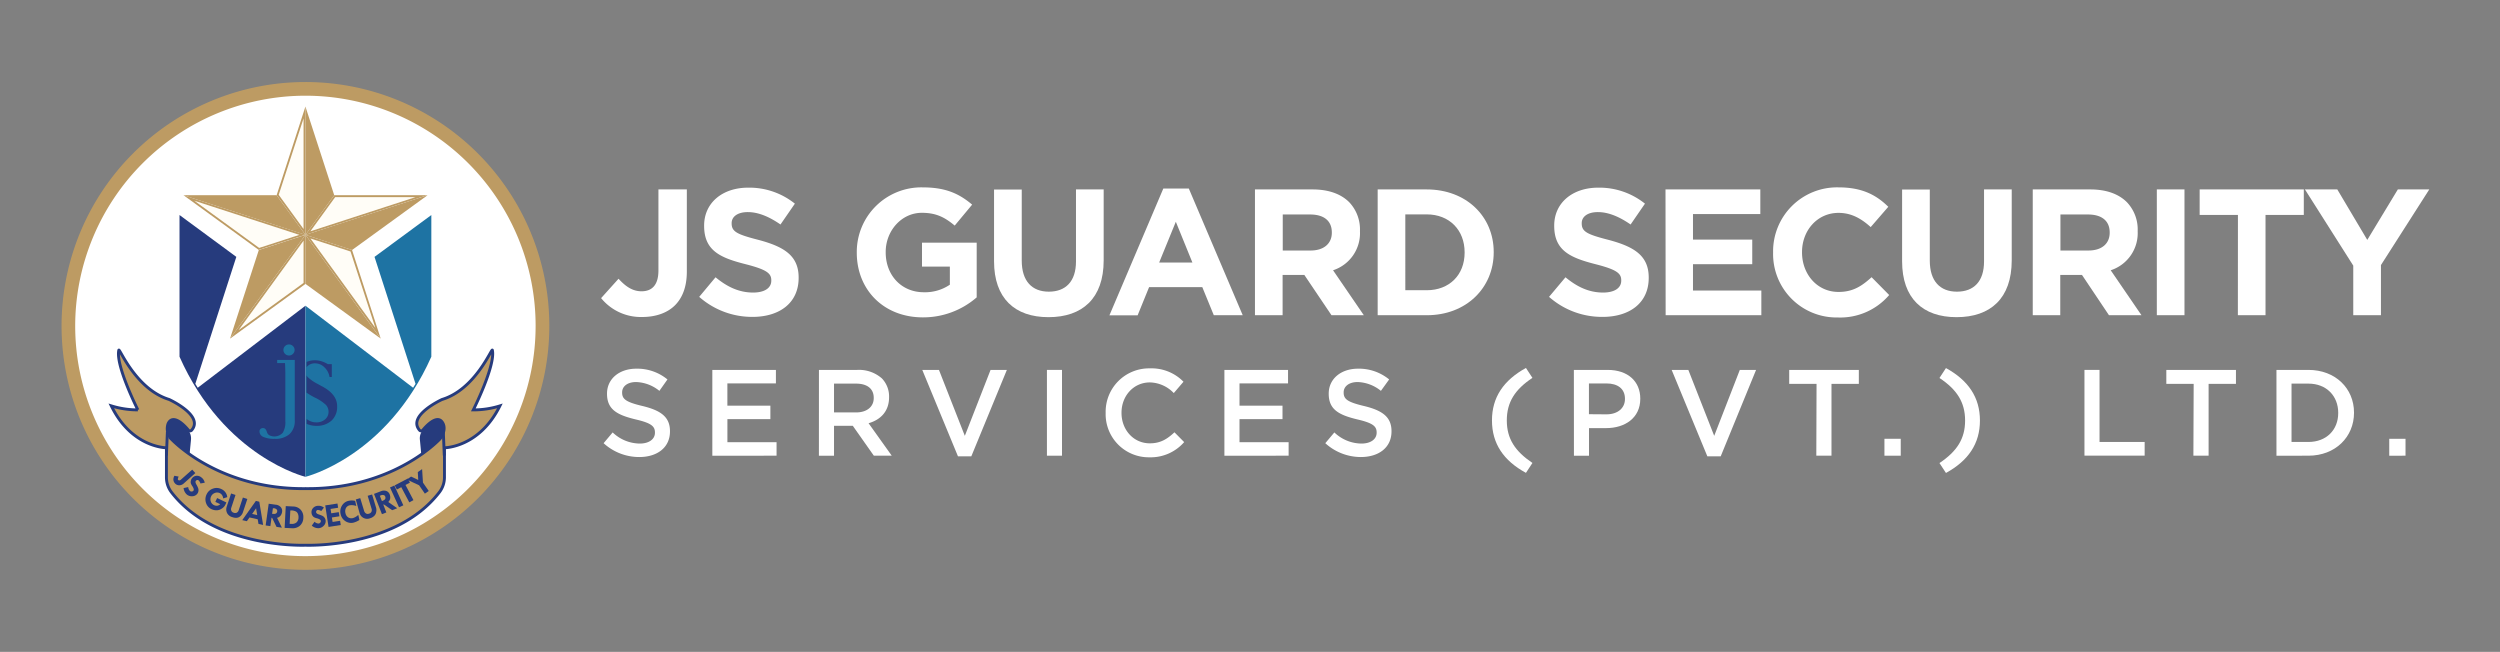 <svg id="Layer_1" data-name="Layer 1" xmlns="http://www.w3.org/2000/svg" viewBox="0 0 731.4 190.71"><rect x="0" y="0" width="731.4" height="190.71" fill="#808080" stroke="none"/><defs><style>.cls-1{fill:#fff;}.cls-2,.cls-6{fill:#bd9b63;}.cls-3{fill:#fffdf7;}.cls-4{fill:#263b7d;}.cls-5{fill:#1e73a3;}.cls-6{stroke:#263b7d;stroke-miterlimit:10;stroke-width:0.85px;}</style></defs><title>JS SECURITY Logo</title><circle class="cls-1" cx="89.36" cy="95.36" r="69.35" transform="matrix(0.38, -0.92, 0.92, 0.38, -32.94, 141.42)"/><path class="cls-2" d="M89.36,28A67.35,67.35,0,1,1,22,95.36,67.42,67.42,0,0,1,89.36,28m0-4a71.35,71.35,0,1,0,71.35,71.35A71.34,71.34,0,0,0,89.36,24Z"/><polygon class="cls-2" points="89.63 32.92 97.47 57.07 89.63 67.86 89.63 32.92"/><path class="cls-2" d="M89.91,34.66,97.17,57,89.91,67V34.66m-.55-3.47V68.71l8.42-11.6L89.36,31.19Z"/><polygon class="cls-3" points="81.24 57.07 89.08 32.92 89.08 67.86 81.24 57.07"/><path class="cls-2" d="M88.81,34.66V67L81.54,57l7.27-22.36m.55-3.47L80.93,57.11l8.43,11.6V31.19Z"/><polygon class="cls-3" points="55.23 57.91 88.47 68.71 75.77 72.83 55.23 57.91"/><path class="cls-2" d="M56.8,58.71l30.78,10L75.82,72.53l-19-13.82m-3.13-1.6,22,16,13.64-4.43L53.67,57.11Z"/><polygon class="cls-3" points="89.08 69.56 89.08 82.91 68.55 97.83 89.08 69.56"/><path class="cls-2" d="M88.81,70.41V82.77l-19,13.81,19-26.17m.55-1.7L67.3,99.07l22.06-16V68.71Z"/><polygon class="cls-3" points="90.08 69.24 102.77 73.36 110.61 97.5 90.08 69.24"/><path class="cls-2" d="M90.8,69.76l11.75,3.82,7.27,22.36-19-26.18m-1.44-1.05,22,30.36L103,73.14,89.36,68.71Z"/><polygon class="cls-3" points="97.92 57.39 123.31 57.39 90.08 68.18 97.92 57.39"/><path class="cls-2" d="M121.57,57.67l-30.77,10,7.26-10h23.51m3.47-.56H97.78l-8.42,11.6L125,57.11Z"/><polygon class="cls-2" points="90.24 68.71 123.48 57.91 102.94 72.83 90.24 68.71"/><path class="cls-2" d="M121.91,58.71l-19,13.82L91.13,68.71l30.78-10m3.13-1.6L89.36,68.71h0L103,73.14l22.05-16Z"/><polygon class="cls-2" points="75.94 73.36 88.64 69.24 68.1 97.5 75.94 73.36"/><path class="cls-2" d="M87.92,69.76l-19,26.18,7.26-22.36,11.76-3.82m1.44-1.05L75.72,73.14,67.3,99.07,89.36,68.71Z"/><polygon class="cls-2" points="89.63 82.91 89.63 69.56 110.17 97.83 89.63 82.91"/><path class="cls-2" d="M89.91,70.41l19,26.17-19-13.81V70.41m-.55-1.7V83.05l22,16-22-30.36Z"/><polygon class="cls-2" points="55.4 57.39 80.79 57.39 88.64 68.19 55.4 57.39"/><path class="cls-2" d="M80.65,57.67l7.27,10-30.78-10H80.65m.28-.56H53.67l35.69,11.6h0l-8.43-11.6Z"/><path class="cls-4" d="M52.52,62.91,69.14,75.15l-12,37.15.71,1.14,31.51-24V139.5s-23.75-5.72-36.84-35.14Z"/><path class="cls-5" d="M126.19,62.91,109.57,75.15l12,37.15-.71,1.14-31.5-24V139.5s23.74-5.72,36.83-35.14Z"/><path class="cls-5" d="M84.55,104a1.59,1.59,0,0,0,1.15-.47,1.59,1.59,0,0,0,0-2.29,1.64,1.64,0,0,0-2.3,0,1.56,1.56,0,0,0-.48,1.15,1.53,1.53,0,0,0,.48,1.14A1.6,1.6,0,0,0,84.55,104Z"/><path class="cls-4" d="M95.9,106.52l0,0a9.14,9.14,0,0,0-1.89-.84,6.39,6.39,0,0,0-1.88-.28,5.86,5.86,0,0,0-2.43.49v1.56a2.05,2.05,0,0,1,.47-.51,3.09,3.09,0,0,1,2-.64,3.87,3.87,0,0,1,2.72,1.14,4.92,4.92,0,0,1,1.52,2.85h.66v-1.22c0-.59,0-1.39,0-2.53Z"/><path class="cls-4" d="M94.17,113q-.7-.37-1.08-.6A12.39,12.39,0,0,1,90,110.29a2.49,2.49,0,0,1-.33-.47v5.05a22.64,22.64,0,0,0,2.27,1.36,13,13,0,0,1,3.44,2.25,3,3,0,0,1,.74,2,2.81,2.81,0,0,1-1,2.2,3.76,3.76,0,0,1-2.53.89,4.45,4.45,0,0,1-2.88-1V124a2.39,2.39,0,0,0,.37.15,7,7,0,0,0,2.47.44A6.36,6.36,0,0,0,97,123.05a5.45,5.45,0,0,0,1.63-4.19C98.66,116.53,97.16,114.57,94.17,113Z"/><path class="cls-5" d="M86.24,105.3H81.09v.91h2.29c.07,1.25.1,2.65.1,3.2v13.8a5.88,5.88,0,0,1-.77,3.42,3.34,3.34,0,0,1-3.8.77,1.59,1.59,0,0,1-.76-.82l-.12-.34c-.21-.67-.56-1-1.07-1a1.05,1.05,0,0,0-.76.27.93.93,0,0,0-.28.71,1.74,1.74,0,0,0,1.14,1.61,7.7,7.7,0,0,0,3.28.55A6.19,6.19,0,0,0,84.71,127a5.21,5.21,0,0,0,1.53-4V105.3Z"/><path class="cls-4" d="M55.47,132.84a49.49,49.49,0,0,1-5.22-4.25c-1.25-1.18-1.85-3.58-.92-5,1.38-2.16,4.34.35,5.72,2.24a3.94,3.94,0,0,1,.82,2.88Z"/><path class="cls-6" d="M138.47,119.92s6.54-13,5.58-17.47c-.16-.77-4.9,11.44-14.72,14.42,0,0-10.23,4.68-6.62,8.95a.62.62,0,0,0,1,0c1.14-1.41,4.49-4.91,5.93-1.89.75,1.58-.06,3.65-1.14,4.72-4.21,4.2-17.55,14.54-39.09,14.3-21.55.24-34.88-10.1-39.1-14.3a4.49,4.49,0,0,1-1.13-4.72c1.43-3,4.79.48,5.92,1.89a.62.62,0,0,0,1,0c3.62-4.27-6.62-8.95-6.62-8.95-9.81-3-14.55-15.19-14.72-14.42-1,4.46,5.58,17.47,5.58,17.47a26.17,26.17,0,0,1-7.78-1.18C38.53,131,48.69,131,48.69,131v8.64a7.17,7.17,0,0,0,1.5,4.41C63,160.61,89.36,159.51,89.36,159.51s26.36,1.1,39.16-15.47a7.18,7.18,0,0,0,1.51-4.41V131s10.15,0,16.22-12.25A26.08,26.08,0,0,1,138.47,119.92Z"/><path class="cls-4" d="M123.24,132.84a48.46,48.46,0,0,0,5.22-4.25c1.25-1.18,1.85-3.58.93-5-1.39-2.16-4.35.35-5.73,2.24a3.89,3.89,0,0,0-.81,2.88Z"/><path class="cls-4" d="M56.23,137.4l.92,1-3.35,3a2,2,0,0,1-1.37.58,1.67,1.67,0,0,1-1.26-.59,1.73,1.73,0,0,1-.44-1,2.1,2.1,0,0,1,.3-1.2l1.23.24h0l-.09.22a1.28,1.28,0,0,0-.13.42.34.34,0,0,0,.07.32.4.4,0,0,0,.38.15.82.82,0,0,0,.47-.24Z"/><path class="cls-4" d="M59.9,141.22l-1.25.23a2.51,2.51,0,0,0-.55-.91.56.56,0,0,0-.42-.1.66.66,0,0,0-.38.23c-.18.25-.12.64.21,1.17a6.74,6.74,0,0,1,.47,1,1.64,1.64,0,0,1,.07.8,1.56,1.56,0,0,1-.32.8,1.87,1.87,0,0,1-1.39.74,2.28,2.28,0,0,1-1.63-.46,2.9,2.9,0,0,1-1-1.93l1.36-.29a1.69,1.69,0,0,0,.55,1.18.65.65,0,0,0,.51.11.6.6,0,0,0,.46-.23c.2-.26.09-.71-.32-1.34a3.1,3.1,0,0,1-.44-.84,1.41,1.41,0,0,1,0-.71,1.59,1.59,0,0,1,.31-.7,1.82,1.82,0,0,1,1.27-.77,2,2,0,0,1,1.48.45A2.55,2.55,0,0,1,59.9,141.22Z"/><path class="cls-4" d="M66.49,145.44l-1.2.39a2,2,0,0,0-.34-1,1.74,1.74,0,0,0-.7-.59,1.82,1.82,0,0,0-1.43,0,1.85,1.85,0,0,0-1.06,1,1.89,1.89,0,0,0-.08,1.49,1.79,1.79,0,0,0,1,1.08,1.7,1.7,0,0,0,.84.15,1.5,1.5,0,0,0,.91-.46L63,146.83l.52-1.12L66.23,147l-.35.75a2.64,2.64,0,0,1-1,1.05,2.71,2.71,0,0,1-1.5.49,3.35,3.35,0,0,1-1.46-.31,3,3,0,0,1-1.64-1.81,3.29,3.29,0,0,1,.16-2.53,3.13,3.13,0,0,1,1.81-1.67,3.09,3.09,0,0,1,2.46.09A2.9,2.9,0,0,1,66.49,145.44Z"/><path class="cls-4" d="M67.61,144.37l1.29.43-1.22,3.7a1.21,1.21,0,0,0,0,.92,1,1,0,0,0,.65.57,1.16,1.16,0,0,0,.94,0,1.29,1.29,0,0,0,.59-.8l1.2-3.63,1.3.43-1.3,3.91a2.49,2.49,0,0,1-.62,1,1.88,1.88,0,0,1-1.11.58A2.86,2.86,0,0,1,68,151.3a2.38,2.38,0,0,1-1.61-1.3,2.44,2.44,0,0,1-.1-1.65Z"/><path class="cls-4" d="M74.86,146.54l1,.24,1.12,6.8-1.36-.31-.22-1.34-2.4-.55-.78,1.1-1.35-.31Zm.06,2.16-1.16,1.66,1.49.34Z"/><path class="cls-4" d="M78.61,147.37l2.1.29a2.17,2.17,0,0,1,1.44.72,1.7,1.7,0,0,1,.37,1.42,2.31,2.31,0,0,1-.4,1,1.74,1.74,0,0,1-1.06.69l1.41,2.88-1.57-.22-1.3-2.67-.16,0-.34,2.44-1.38-.2Zm1.23,1.32-.23,1.64.29,0q1.08.15,1.2-.72a.67.67,0,0,0-.2-.6,1.3,1.3,0,0,0-.75-.32Z"/><path class="cls-4" d="M83.6,148.07l2.19.11a3,3,0,0,1,2.22,1,3.16,3.16,0,0,1,.73,2.35,3.1,3.1,0,0,1-1,2.27,3.26,3.26,0,0,1-2.4.74l-2.07-.1Zm1.33,1.27-.19,3.93.54,0a2.08,2.08,0,0,0,1.42-.39,1.93,1.93,0,0,0,.63-1.51,2.27,2.27,0,0,0-.21-1.12,1.33,1.33,0,0,0-.73-.69,2.92,2.92,0,0,0-1-.23Z"/><path class="cls-4" d="M94.77,148.5l-.78,1a2.41,2.41,0,0,0-1-.31.53.53,0,0,0-.38.2.57.57,0,0,0-.13.43c0,.31.33.55.92.73a7.56,7.56,0,0,1,1,.4,1.84,1.84,0,0,1,.59.56,1.64,1.64,0,0,1,.28.8,1.85,1.85,0,0,1-.54,1.48,2.28,2.28,0,0,1-1.52.74,2.88,2.88,0,0,1-2-.76l.82-1.13a1.71,1.71,0,0,0,1.19.53.66.66,0,0,0,.46-.26.62.62,0,0,0,.19-.48c0-.33-.4-.59-1.13-.79a3.66,3.66,0,0,1-.89-.33,1.62,1.62,0,0,1-.48-.52,1.82,1.82,0,0,1-.23-.74,1.79,1.79,0,0,1,.44-1.41,2,2,0,0,1,1.41-.66A2.52,2.52,0,0,1,94.77,148.5Z"/><path class="cls-4" d="M95.15,147.86l3.58-.55.19,1.24-2.21.34.2,1.28,2.2-.34.19,1.22-2.2.34.2,1.31,2.2-.34.19,1.24-3.57.56Z"/><path class="cls-4" d="M103.9,146.53l.34,1.51a3.79,3.79,0,0,0-1.92-.21,1.61,1.61,0,0,0-1.11.8,2.13,2.13,0,0,0-.14,1.5,1.87,1.87,0,0,0,.78,1.23,1.76,1.76,0,0,0,1.4.21,3.78,3.78,0,0,0,1.57-.94l.33,1.5a6.18,6.18,0,0,1-1.75.78,3,3,0,0,1-2.36-.44,3.23,3.23,0,0,1-1.39-2.05,3.27,3.27,0,0,1,.39-2.49,3,3,0,0,1,2-1.42A4.42,4.42,0,0,1,103.9,146.53Z"/><path class="cls-4" d="M104.09,146.12l1.3-.39,1.13,3.73a1.34,1.34,0,0,0,.54.75,1,1,0,0,0,.86.08,1.13,1.13,0,0,0,.75-.57,1.28,1.28,0,0,0,0-1l-1.11-3.67,1.3-.39,1.2,4a2.62,2.62,0,0,1,0,1.16,1.94,1.94,0,0,1-.58,1.11,2.73,2.73,0,0,1-1.17.68,2.31,2.31,0,0,1-3.09-1.43Z"/><path class="cls-4" d="M109.42,144.49l2-.77a2.21,2.21,0,0,1,1.61-.08,1.72,1.72,0,0,1,1,1.06,2.38,2.38,0,0,1,.13,1.05,1.78,1.78,0,0,1-.58,1.11l2.63,1.83-1.48.57-2.44-1.69-.15.06.89,2.29-1.29.5Zm1.71.55.6,1.55.28-.11c.67-.26.9-.67.69-1.21a.64.64,0,0,0-.47-.43,1.22,1.22,0,0,0-.8.08Z"/><path class="cls-4" d="M114.1,142.61l1.26-.57,2.64,5.8-1.26.57Z"/><path class="cls-4" d="M115.48,142l3.82-2,.63,1.19-1.3.69,2.33,4.44-1.22.65-2.34-4.44-1.29.68Z"/><path class="cls-4" d="M119,140.29l1.26-.87,2.1,1-.13-2.31,1.26-.87.25,3.95,1.69,2.45-1.13.78-1.69-2.45Z"/><line class="cls-6" x1="48.69" y1="133.27" x2="48.97" y2="126.3"/><line class="cls-6" x1="129.98" y1="133.27" x2="129.7" y2="126.3"/><path class="cls-1" d="M175.86,87.22l5.1-5.67c2.1,2.31,4.15,3.67,6.73,3.67,3.05,0,4.94-1.83,4.94-6.09V55.42h8.31V79.49c0,4.37-1.27,7.63-3.47,9.83s-5.58,3.42-9.57,3.42A15,15,0,0,1,175.86,87.22Z"/><path class="cls-1" d="M204.56,86.85l4.78-5.73c3.32,2.74,6.79,4.47,11,4.47,3.31,0,5.31-1.31,5.31-3.47V82c0-2-1.26-3.1-7.41-4.68C210.82,75.45,206,73.4,206,66.09V66c0-6.68,5.37-11.1,12.88-11.1a21.34,21.34,0,0,1,13.67,4.68l-4.21,6.1c-3.26-2.26-6.46-3.63-9.56-3.63s-4.73,1.42-4.73,3.21v.1c0,2.42,1.57,3.21,7.93,4.84,7.47,2,11.67,4.63,11.67,11v.1c0,7.31-5.57,11.41-13.51,11.41A23.39,23.39,0,0,1,204.56,86.85Z"/><path class="cls-1" d="M250.66,73.92v-.1a18.89,18.89,0,0,1,19.29-19c6.63,0,10.62,1.79,14.46,5.05L279.31,66c-2.84-2.37-5.36-3.74-9.62-3.74-5.89,0-10.57,5.21-10.57,11.46v.11c0,6.73,4.63,11.67,11.15,11.67a12.93,12.93,0,0,0,7.62-2.21V78h-8.15V71h16V87A23.86,23.86,0,0,1,270,92.85C258.55,92.85,250.66,84.8,250.66,73.92Z"/><path class="cls-1" d="M290.82,76.45v-21h8.1V76.24c0,6,3,9.09,7.93,9.09s7.94-3,7.94-8.83V55.42h8.1V76.18c0,11.15-6.26,16.61-16.14,16.61S290.82,87.27,290.82,76.45Z"/><path class="cls-1" d="M340.34,55.16h7.46l15.77,37.06h-8.46L351.74,84H336.18l-3.36,8.26h-8.25Zm8.51,21.65L344,64.88l-4.88,11.93Z"/><path class="cls-1" d="M367.15,55.42H384c4.67,0,8.3,1.31,10.72,3.73a11.55,11.55,0,0,1,3.15,8.41v.11A11.41,11.41,0,0,1,390,79.07l9,13.15h-9.46L381.6,80.44h-6.36V92.22h-8.09Zm16.29,17.87c3.94,0,6.2-2.1,6.2-5.2V68c0-3.47-2.41-5.25-6.36-5.25h-8V73.29Z"/><path class="cls-1" d="M403.05,55.42H417.4C429,55.42,437,63.36,437,73.71v.11c0,10.35-8,18.4-19.55,18.4H403.05ZM417.4,84.91c6.62,0,11.09-4.47,11.09-11v-.1c0-6.52-4.47-11.09-11.09-11.09h-6.26V84.91Z"/><path class="cls-1" d="M453.19,86.85,458,81.12c3.31,2.74,6.78,4.47,11,4.47,3.31,0,5.31-1.31,5.31-3.47V82c0-2-1.26-3.1-7.41-4.68-7.41-1.89-12.2-3.94-12.2-11.25V66c0-6.68,5.37-11.1,12.88-11.1a21.34,21.34,0,0,1,13.67,4.68l-4.2,6.1c-3.26-2.26-6.47-3.63-9.57-3.63s-4.73,1.42-4.73,3.21v.1c0,2.42,1.57,3.21,7.93,4.84,7.47,2,11.67,4.63,11.67,11v.1c0,7.31-5.57,11.41-13.51,11.41A23.39,23.39,0,0,1,453.19,86.85Z"/><path class="cls-1" d="M487.26,55.42H515v7.2H495.3v7.47h17.34v7.2H495.3V85h20v7.21h-28Z"/><path class="cls-1" d="M518.74,73.92v-.1a18.71,18.71,0,0,1,19.19-19c6.94,0,11.09,2.31,14.51,5.68l-5.15,5.94c-2.84-2.58-5.74-4.16-9.41-4.16-6.21,0-10.68,5.15-10.68,11.46v.11c0,6.31,4.37,11.56,10.68,11.56,4.2,0,6.78-1.68,9.67-4.31l5.15,5.21a18.84,18.84,0,0,1-15.09,6.57A18.57,18.57,0,0,1,518.74,73.92Z"/><path class="cls-1" d="M556.48,76.45v-21h8.1V76.24c0,6,3,9.09,7.94,9.09s7.93-3,7.93-8.83V55.42h8.1V76.18c0,11.15-6.26,16.61-16.14,16.61S556.48,87.27,556.48,76.45Z"/><path class="cls-1" d="M594.7,55.42h16.82c4.68,0,8.3,1.31,10.72,3.73a11.55,11.55,0,0,1,3.16,8.41v.11a11.42,11.42,0,0,1-7.89,11.4l9,13.15H617l-7.89-11.78h-6.36V92.22H594.7ZM611,73.29c4,0,6.21-2.1,6.21-5.2V68c0-3.47-2.42-5.25-6.36-5.25h-8.05V73.29Z"/><path class="cls-1" d="M631,55.42h8.09v36.8H631Z"/><path class="cls-1" d="M654.73,62.88h-11.2V55.42H674v7.46h-11.2V92.22h-8.09Z"/><path class="cls-1" d="M688.47,77.71,674.33,55.42h9.47l8.77,14.77,8.94-14.77h9.2L696.57,77.55V92.22h-8.1Z"/><path class="cls-1" d="M176.59,129.66l2.65-3.15a11.64,11.64,0,0,0,7.93,3.26c2.72,0,4.44-1.29,4.44-3.16v-.07c0-1.79-1-2.76-5.66-3.84-5.34-1.29-8.36-2.86-8.36-7.49v-.07c0-4.3,3.59-7.28,8.57-7.28a13.92,13.92,0,0,1,9.11,3.15l-2.36,3.34a11.38,11.38,0,0,0-6.82-2.58c-2.58,0-4.08,1.32-4.08,3v.08c0,1.93,1.14,2.79,6,3.94,5.31,1.29,8,3.19,8,7.35v.07c0,4.7-3.7,7.5-9,7.5A15.45,15.45,0,0,1,176.59,129.66Z"/><path class="cls-1" d="M208.4,108.22H227v3.94h-14.2v6.53h12.58v3.94H212.81v6.74h14.38v3.95H208.4Z"/><path class="cls-1" d="M239.59,108.22h11.19a10.12,10.12,0,0,1,7.25,2.51,7.61,7.61,0,0,1,2.08,5.41v.07c0,4.13-2.48,6.6-6,7.61l6.78,9.5h-5.24l-6.16-8.75H244v8.75h-4.42Zm10.87,12.44c3.15,0,5.16-1.65,5.16-4.19v-.08c0-2.69-1.93-4.16-5.2-4.16H244v8.43Z"/><path class="cls-1" d="M269.82,108.22h4.88l7.57,19.29,7.53-19.29h4.77l-10.4,25.28h-3.91Z"/><path class="cls-1" d="M306.29,108.22h4.41v25.1h-4.41Z"/><path class="cls-1" d="M323.47,120.84v-.07a12.7,12.7,0,0,1,12.94-13,13.07,13.07,0,0,1,9.83,3.91L343.4,115a9.93,9.93,0,0,0-7-3.12c-4.77,0-8.29,3.94-8.29,8.86v.07c0,4.91,3.48,8.89,8.29,8.89,3.08,0,5.05-1.22,7.2-3.23l2.84,2.87a13,13,0,0,1-10.19,4.45A12.62,12.62,0,0,1,323.47,120.84Z"/><path class="cls-1" d="M358.21,108.22h18.62v3.94h-14.2v6.53h12.58v3.94H362.63v6.74H377v3.95H358.21Z"/><path class="cls-1" d="M387.73,129.66l2.65-3.15a11.61,11.61,0,0,0,7.92,3.26c2.73,0,4.45-1.29,4.45-3.16v-.07c0-1.79-1-2.76-5.66-3.84-5.35-1.29-8.36-2.86-8.36-7.49v-.07c0-4.3,3.59-7.28,8.57-7.28a13.94,13.94,0,0,1,9.11,3.15L404,114.35a11.37,11.37,0,0,0-6.81-2.58c-2.58,0-4.09,1.32-4.09,3v.08c0,1.93,1.15,2.79,6,3.94,5.31,1.29,8,3.19,8,7.35v.07c0,4.7-3.69,7.5-9,7.5A15.45,15.45,0,0,1,387.73,129.66Z"/><path class="cls-1" d="M436.49,123c0-6.78,3.41-11.76,9.94-15.35l1.9,2.9c-5.1,3.38-7.5,7.1-7.5,12.45s2.4,9,7.5,12.44l-1.9,2.9C439.9,134.79,436.49,129.8,436.49,123Z"/><path class="cls-1" d="M460.45,108.22h9.89c5.88,0,9.54,3.33,9.54,8.39v.07c0,5.63-4.52,8.57-10,8.57h-5v8.07h-4.41Zm9.54,13c3.33,0,5.41-1.86,5.41-4.48v-.07c0-2.94-2.12-4.49-5.41-4.49h-5.13v9Z"/><path class="cls-1" d="M489.06,108.22h4.88l7.57,19.29L509,108.22h4.76L503.41,133.5H499.5Z"/><path class="cls-1" d="M531.45,112.31h-8v-4.09h20.37v4.09h-8v21h-4.44Z"/><path class="cls-1" d="M551.31,128.37h4.77v4.95h-4.77Z"/><path class="cls-1" d="M567.41,135.47c5.1-3.41,7.5-7.1,7.5-12.44s-2.4-9.07-7.5-12.45l1.9-2.9c6.53,3.59,9.94,8.57,9.94,15.35s-3.41,11.76-9.94,15.34Z"/><path class="cls-1" d="M609.83,108.22h4.41V129.3h13.2v4H609.83Z"/><path class="cls-1" d="M641.78,112.31h-8v-4.09h20.37v4.09h-8v21h-4.45Z"/><path class="cls-1" d="M666,108.22h9.35c7.89,0,13.34,5.41,13.34,12.48v.07c0,7.06-5.45,12.55-13.34,12.55H666Zm4.41,4V129.3h4.94c5.28,0,8.72-3.55,8.72-8.46v-.07c0-4.91-3.44-8.54-8.72-8.54Z"/><path class="cls-1" d="M699,128.37h4.76v4.95H699Z"/></svg>